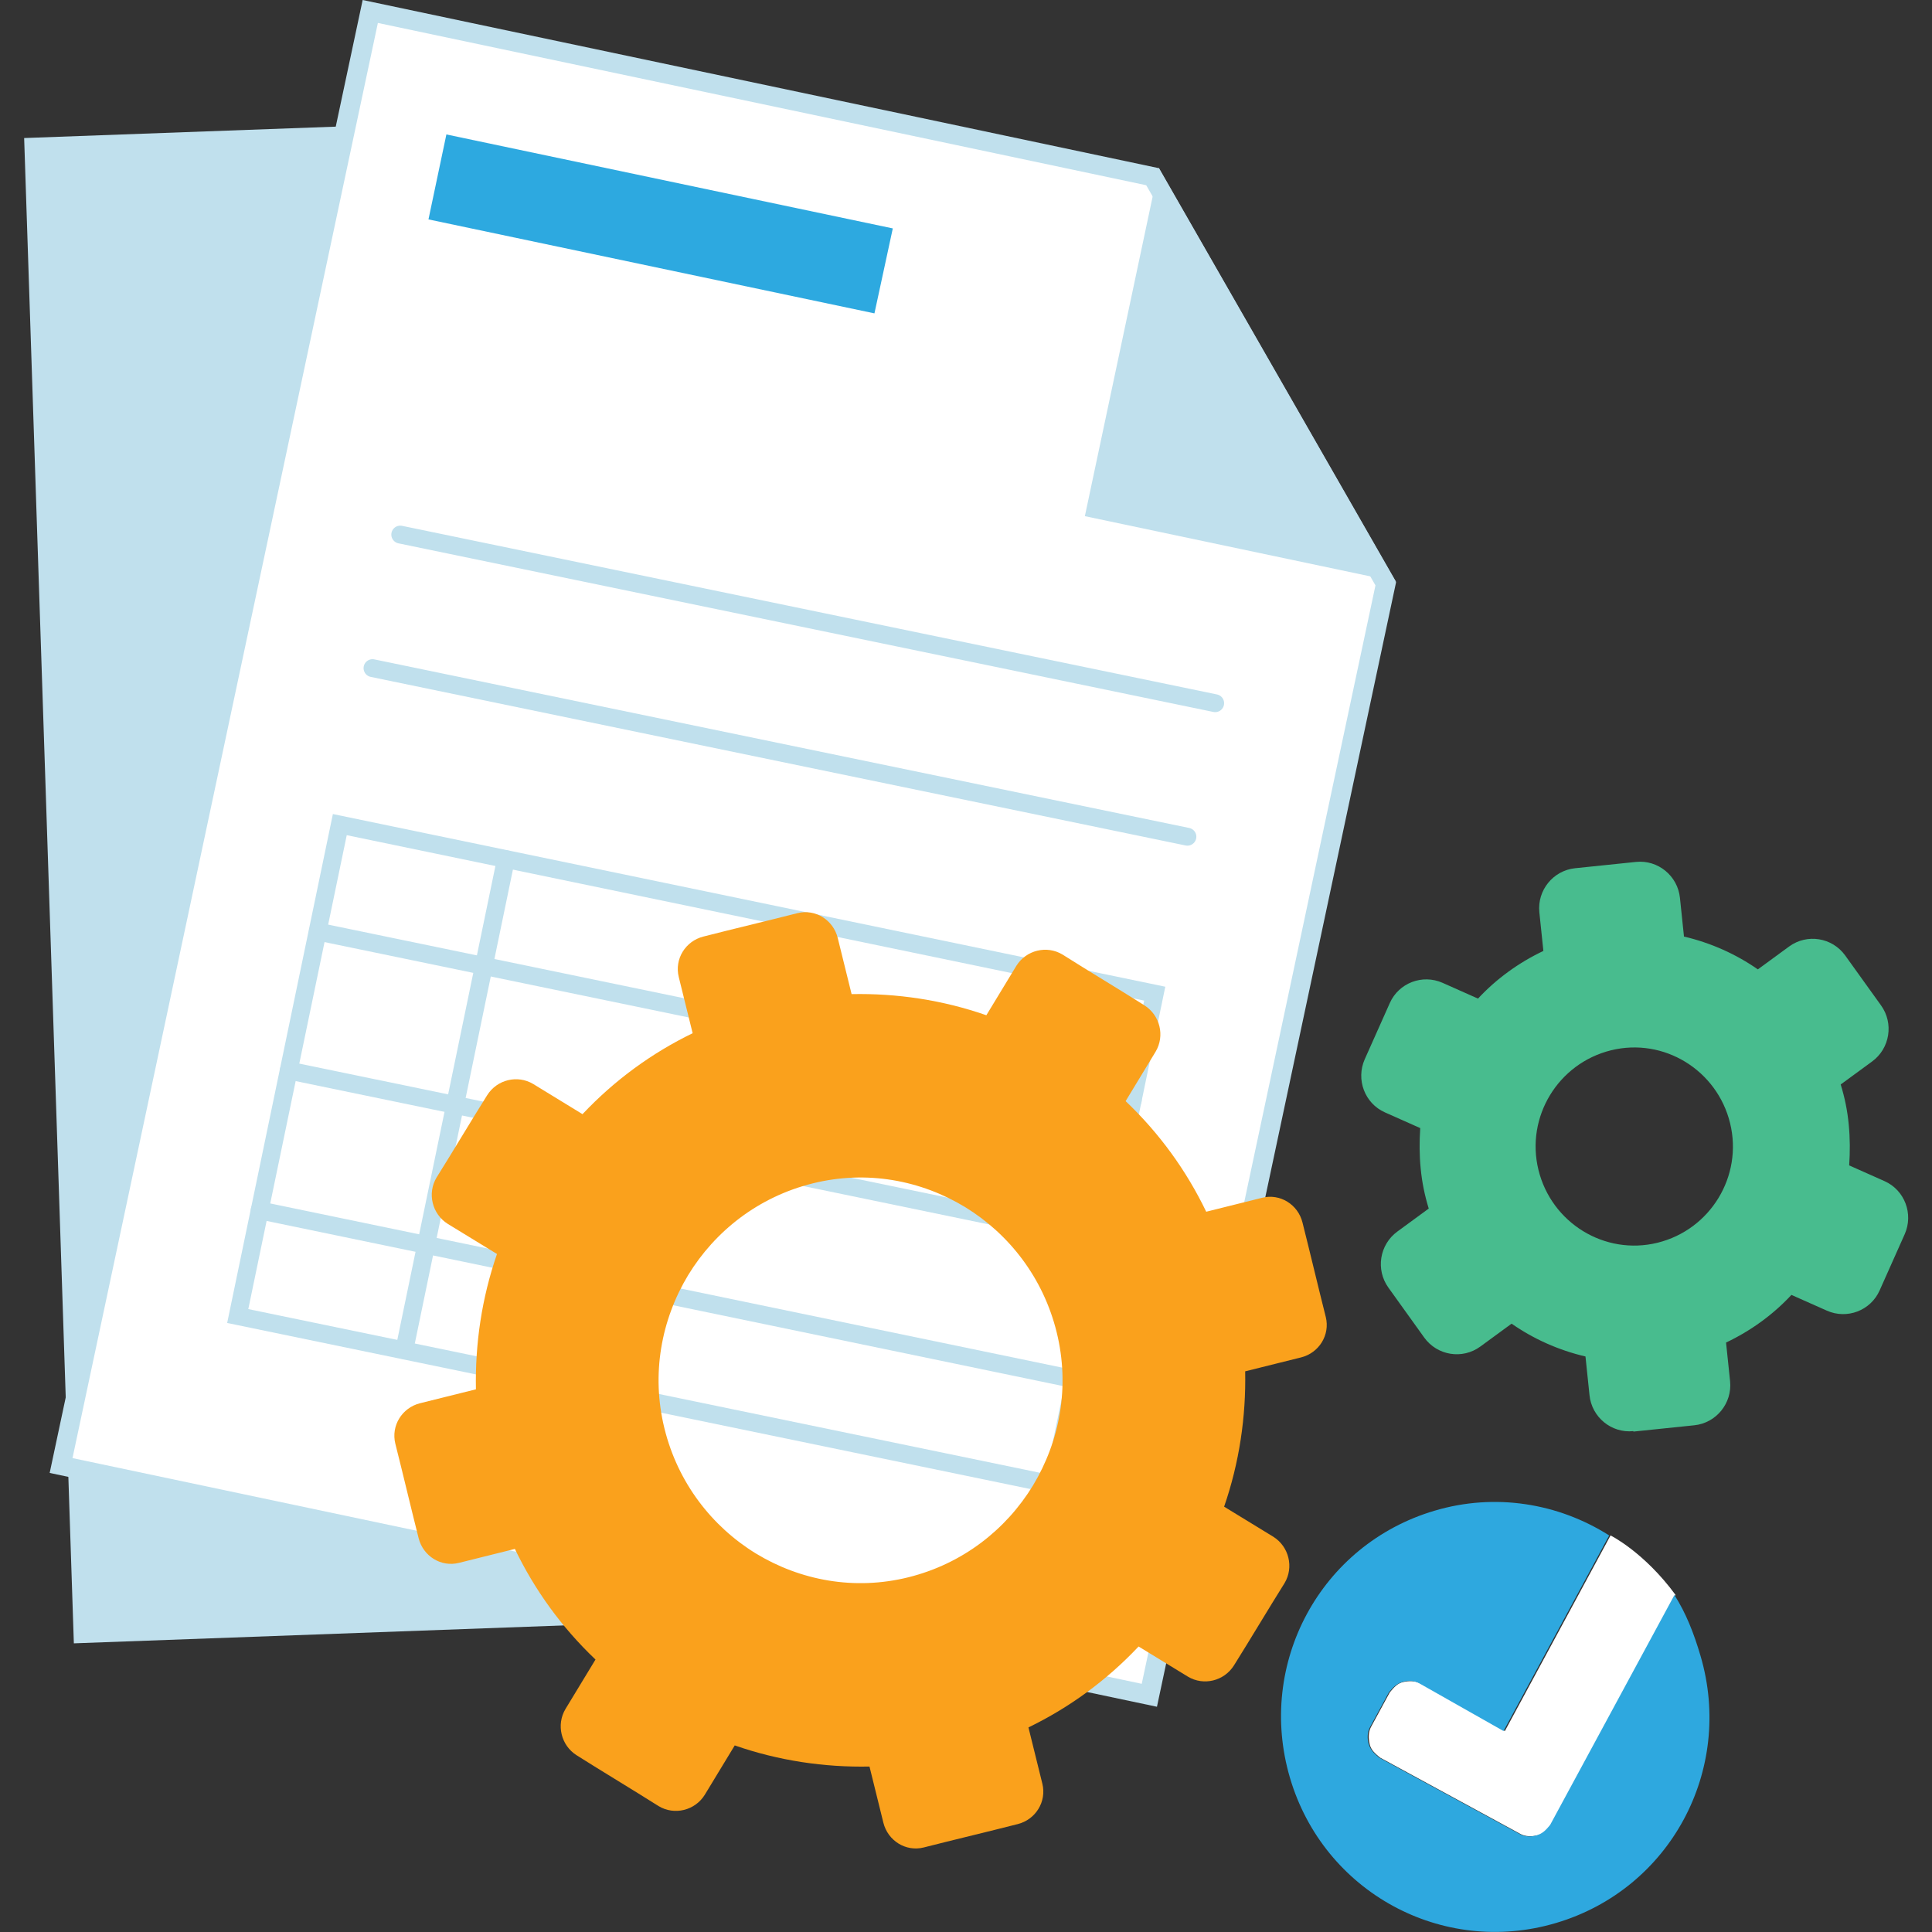 <svg width="80" height="80" viewBox="0 0 80 80" fill="none" xmlns="http://www.w3.org/2000/svg">
<rect x="0" y="0" width="80" height="80" fill="#333333" stroke="none"/>
<path d="M34.651 4.487L24.417 4.859L1 5.716L3.058 68.047L26.456 67.191L49.873 66.335L48.297 18.748L34.651 4.487Z" fill="#C0E0ED"/>
<path d="M2.52 60.675L15.332 0.484L47.722 7.298L57.382 24.166L47.592 70.17L2.52 60.675Z" fill="white"/>
<path d="M15.647 0.95L37.784 5.623L47.463 7.67L56.955 24.24L47.277 69.723L25.14 65.05L3.002 60.377L15.647 0.95ZM15.017 0L2.057 60.991L24.973 65.832L47.907 70.673L57.808 24.11L47.982 6.963L37.951 4.841L15.017 0Z" fill="#C0E0ED"/>
<path d="M44.922 21.373L57.808 24.091L47.982 6.944L44.922 21.373Z" fill="#C0E0ED"/>
<path d="M18.484 5.567L17.742 9.085L36.209 12.976L36.969 9.458L18.484 5.567Z" fill="#2DA9E0"/>
<path d="M43.606 61.475L9.844 54.494L14.071 34.145L47.815 41.145L43.606 61.475Z" stroke="#C0E0ED" stroke-width="0.74" stroke-miterlimit="10" stroke-linecap="round"/>
<path d="M13.163 38.576L46.906 45.557" stroke="#C0E0ED" stroke-width="0.74" stroke-miterlimit="10" stroke-linecap="round"/>
<path d="M15.425 27.666L49.168 34.647" stroke="#C0E0ED" stroke-width="0.74" stroke-miterlimit="10" stroke-linecap="round"/>
<path d="M16.574 22.136L50.318 29.118" stroke="#C0E0ED" stroke-width="0.74" stroke-miterlimit="10" stroke-linecap="round"/>
<path d="M11.957 44.329L45.72 51.31" stroke="#C0E0ED" stroke-width="0.74" stroke-miterlimit="10" stroke-linecap="round"/>
<path d="M10.752 50.119L44.515 57.119" stroke="#C0E0ED" stroke-width="0.74" stroke-miterlimit="10" stroke-linecap="round"/>
<path d="M20.95 35.578L16.741 55.909" stroke="#C0E0ED" stroke-width="0.74" stroke-miterlimit="10" stroke-linecap="round"/>
<path fill-rule="evenodd" clip-rule="evenodd" d="M67.635 59.279L70.156 59.018C71.064 58.925 71.732 58.106 71.639 57.193L71.472 55.592C72.492 55.108 73.419 54.438 74.179 53.619L75.644 54.27C76.478 54.643 77.461 54.27 77.832 53.433L78.87 51.105C79.241 50.268 78.87 49.281 78.036 48.909L76.571 48.257C76.608 47.698 76.608 47.14 76.552 46.563C76.497 45.986 76.386 45.446 76.219 44.906L77.517 43.956C78.258 43.416 78.425 42.374 77.888 41.629L76.404 39.562C75.867 38.818 74.828 38.65 74.087 39.19L72.789 40.14C71.88 39.507 70.842 39.041 69.73 38.781L69.563 37.179C69.47 36.267 68.654 35.597 67.746 35.69L65.224 35.951C64.316 36.044 63.648 36.863 63.741 37.775L63.908 39.376C62.888 39.86 61.961 40.531 61.201 41.35L59.736 40.698C58.902 40.326 57.919 40.698 57.548 41.536L56.51 43.863C56.139 44.701 56.51 45.688 57.344 46.06L58.809 46.712C58.772 47.27 58.772 47.829 58.828 48.387C58.883 48.964 58.995 49.504 59.161 50.044L57.864 50.994C57.122 51.534 56.955 52.576 57.493 53.321L58.976 55.388C59.514 56.132 60.552 56.3 61.294 55.76L62.592 54.81C63.5 55.443 64.538 55.909 65.651 56.169L65.818 57.771C65.91 58.683 66.726 59.353 67.635 59.26V59.279ZM68.636 51.459C66.448 51.999 64.242 50.64 63.704 48.443C63.166 46.246 64.52 44.031 66.707 43.491C68.895 42.951 71.102 44.31 71.639 46.507C72.177 48.704 70.823 50.919 68.636 51.459Z" fill="#48BC8E"/>
<path fill-rule="evenodd" clip-rule="evenodd" d="M19.003 64.715L21.32 64.138C22.136 65.832 23.248 67.377 24.658 68.718L23.415 70.766C23.026 71.417 23.23 72.274 23.879 72.683L24.713 73.204L26.438 74.266L27.272 74.787C27.921 75.178 28.774 74.973 29.181 74.322L30.424 72.274C32.241 72.907 34.132 73.186 36.004 73.149L36.579 75.476C36.765 76.221 37.506 76.686 38.248 76.5L39.212 76.258L41.177 75.774L42.141 75.532C42.883 75.346 43.346 74.601 43.161 73.856L42.586 71.529C44.273 70.71 45.812 69.593 47.147 68.178L49.187 69.425C49.836 69.816 50.688 69.611 51.096 68.96L51.615 68.122L52.672 66.391L53.191 65.553C53.581 64.901 53.377 64.045 52.728 63.635L50.688 62.388C51.319 60.563 51.597 58.664 51.56 56.784L53.877 56.207C54.619 56.02 55.083 55.276 54.897 54.531L54.656 53.563L54.174 51.59L53.933 50.621C53.748 49.877 53.006 49.411 52.264 49.597L49.947 50.175C49.131 48.48 48.019 46.935 46.61 45.595L47.852 43.547C48.241 42.895 48.037 42.039 47.388 41.629L46.554 41.108L44.83 40.047L43.995 39.525C43.346 39.134 42.494 39.339 42.086 39.991L40.843 42.039C39.026 41.406 37.135 41.126 35.263 41.164L34.688 38.836C34.503 38.092 33.761 37.626 33.019 37.812L32.055 38.054L30.09 38.538L29.126 38.781C28.384 38.967 27.921 39.711 28.106 40.456L28.681 42.783C26.994 43.602 25.455 44.72 24.12 46.135L22.081 44.887C21.431 44.496 20.579 44.701 20.171 45.353L19.652 46.19L18.595 47.922L18.076 48.76C17.686 49.411 17.89 50.268 18.539 50.677L20.579 51.925C19.948 53.749 19.67 55.648 19.707 57.529L17.39 58.106C16.648 58.292 16.185 59.036 16.37 59.781L16.611 60.749L17.093 62.723L17.334 63.691C17.52 64.436 18.261 64.901 19.003 64.715ZM28.495 52.8C29.608 50.975 31.406 49.56 33.65 49.002C35.893 48.443 38.137 48.871 39.972 49.988C41.789 51.105 43.198 52.911 43.754 55.164C44.311 57.417 43.884 59.669 42.772 61.513C41.659 63.337 39.861 64.752 37.617 65.311C35.374 65.869 33.131 65.441 31.295 64.324C29.478 63.207 28.069 61.401 27.513 59.148C26.957 56.895 27.383 54.643 28.495 52.8Z" fill="#FAA11C"/>
<path d="M58.809 69.704C58.605 69.593 58.346 69.593 58.105 69.649C57.864 69.704 57.734 69.853 57.548 70.077L56.77 71.51C56.659 71.715 56.659 71.976 56.714 72.218C56.77 72.46 56.918 72.59 57.141 72.776L62.962 75.942C63.166 76.053 63.426 76.053 63.667 75.997C63.908 75.942 64.038 75.793 64.223 75.569L69.377 66.037C68.079 64.268 66.689 63.579 66.689 63.579L62.313 71.678L58.828 69.704H58.809Z" fill="white"/>
<path d="M69.34 66.037L64.186 75.569C64.001 75.793 63.871 75.923 63.63 75.997C63.389 76.072 63.129 76.053 62.925 75.941L57.103 72.776C56.881 72.59 56.751 72.46 56.677 72.218C56.603 71.976 56.621 71.715 56.733 71.51L57.511 70.077C57.697 69.853 57.827 69.723 58.068 69.649C58.309 69.574 58.568 69.593 58.772 69.704L62.258 71.678L66.633 63.579C64.52 62.239 61.906 61.811 59.403 62.555C54.675 63.952 52.023 68.885 53.414 73.614C54.804 78.343 59.718 81.024 64.427 79.628C69.155 78.231 71.806 73.298 70.416 68.569C70.138 67.619 69.804 66.781 69.34 66.055V66.037Z" fill="#2EA8DF"/>
</svg>
